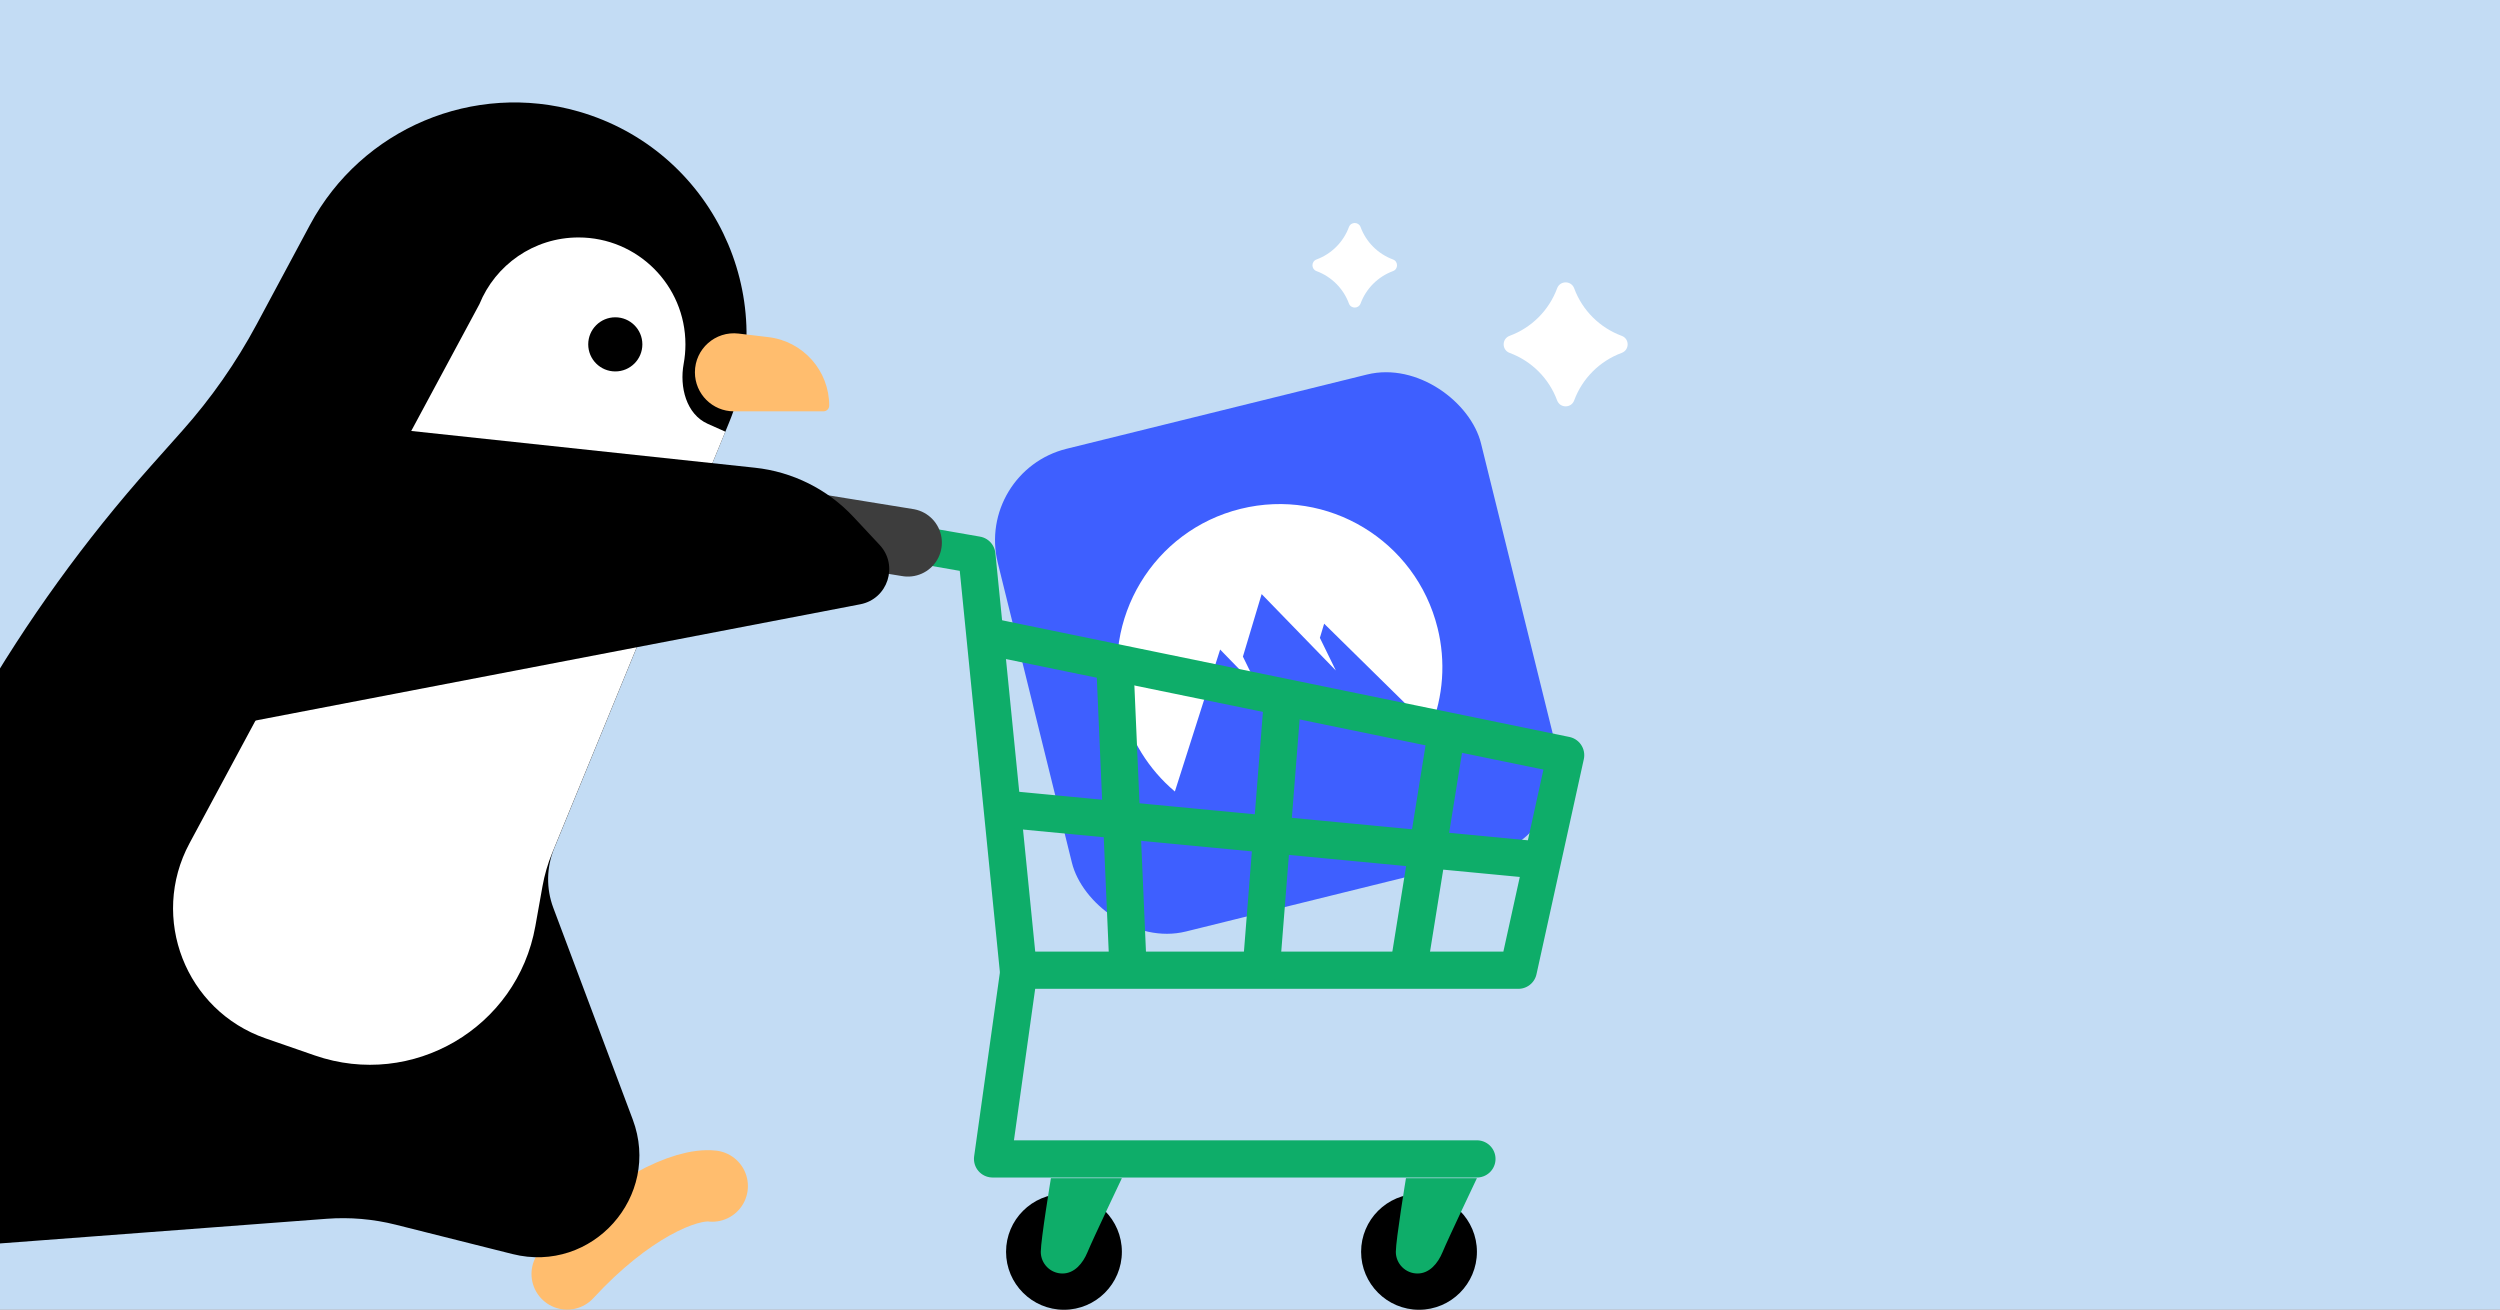<svg fill="none" height="495" viewBox="0 0 945 495" width="945" xmlns="http://www.w3.org/2000/svg" xmlns:xlink="http://www.w3.org/1999/xlink"><rect x="0" y="0" width="945" height="495" fill="#808080" stroke="none"/><clipPath id="clip0_8768_232"><path d="M0 0H945V495H0Z"/></clipPath><g clip-path="url(#clip0_8768_232)"><path d="M0 0H945V495H0Z" fill="#c3dcf4"/><rect fill="#3e5fff" height="187.92" rx="35.604" transform="matrix(.971 -.24 .24 .971 -31.98 93.684)" width="188.11" x="368.54" y="178.107"/><path clip-rule="evenodd" d="M444.105 299.195C434.179 290.818 427.165 279.514 424.07 266.899 415.903 233.874 435.998 200.491 468.949 192.343 501.899 184.194 535.238 204.362 543.405 237.387 546.54 249.992 545.604 263.262 540.726 275.301L500.527 235.747 498.915 241.115 504.94 253.44 476.905 224.564 469.82 248.194 475.906 260.644 461.213 245.524 444.099 299.197 444.105 299.195Z" fill="#ffffff" fill-rule="evenodd"/><g stroke="#0ead69" stroke-linecap="round" stroke-linejoin="round" stroke-width="14.063"><path d="M384.95 366.746 369.253 209.775 337.029 204.161"/><path d="M386.071 366.747H573.926L591.816 285.457 373.738 240.608"/><path d="M384.627 306.308 581.64 325.104"/><path d="M421.437 251.776 426.374 365.228"/><path d="M484.787 264.684 476.846 364.974"/><path d="M546.618 277.766 532.487 365.581"/><path d="M385.232 366.382 375.187 438.067H558.276"/></g><path d="M380.289 473.178C380.289 461.099 390.11 451.269 402.179 451.269 414.248 451.269 424.069 461.099 424.069 473.178 424.069 485.258 414.248 495.091 402.179 495.091 390.11 495.091 380.289 485.262 380.289 473.178Z" fill="#000000"/><path d="M514.496 473.178C514.496 461.099 524.317 451.269 536.386 451.269 548.455 451.269 558.276 461.099 558.276 473.178 558.276 485.258 548.455 495.091 536.386 495.091 524.317 495.091 514.496 485.262 514.496 473.178Z" fill="#000000"/><path d="M393.413 473.179C393.413 477.71 397.084 481.385 401.612 481.385 406.139 481.385 409.325 477.546 411.057 473.359 413.196 468.186 424.069 445.354 424.069 445.354H397.249C397.249 445.354 393.417 468.648 393.417 473.179H393.413Z" fill="#0ead69"/><path d="M527.62 473.179C527.62 477.71 531.291 481.385 535.819 481.385 540.346 481.385 543.532 477.546 545.264 473.359 547.403 468.186 558.275 445.354 558.275 445.354H531.455C531.455 445.354 527.624 468.648 527.624 473.179H527.62Z" fill="#0ead69"/><path d="M343.192 205.112 306.304 199.13" stroke="#3d3d3d" stroke-linecap="round" stroke-width="25.672"/><path d="M269.23 448.333C259.173 447.185 237.24 456.728 214.383 481.556" stroke="#ffbd6e" stroke-linecap="round" stroke-linejoin="round" stroke-width="26.958"/><path d="M117.188 84.982C136.728 48.544 179.067 30.705 218.792 42.173V42.173C268.941 56.651 295.418 111.461 275.586 159.743L209.5 320.641C206.543 327.839 206.42 335.889 209.154 343.174L239.172 423.15C250.088 452.232 223.853 481.606 193.727 474.033L149.598 462.939C141.066 460.794 132.245 460.038 123.473 460.7L-23.895 471.823C-55.415 474.201-79.208 443.745-69.272 413.738L-54.722 369.796C-31.035 298.262 7.031 232.327 57.136 176.045L68.907 162.822C79.83 150.553 89.271 137.04 97.034 122.563L117.188 84.982Z" fill="#000000"/><path d="M267.52 160.201C259.4 156.578 256.813 146.278 258.423 137.533 258.863 135.146 259.092 132.685 259.092 130.17 259.092 107.85 240.998 89.757 218.679 89.757 201.731 89.757 187.221 100.188 181.217 114.98L71.634 318.761C56.475 346.952 70.145 382.014 100.385 392.505L118.983 398.956C155.884 411.757 195.49 388.551 202.362 350.102L205.062 335C205.833 330.688 207.061 326.47 208.727 322.418L274.179 163.172 267.52 160.201Z" fill="#ffffff"/><circle cx="232.581" cy="130.17" fill="#000000" r="10.232"/><path d="M262.677 140.736C262.677 131.899 270.395 125.046 279.17 126.09L290.461 127.435C303.57 128.995 313.442 140.112 313.442 153.314V153.314C313.442 154.513 312.469 155.486 311.27 155.486H277.426C269.28 155.486 262.677 148.882 262.677 140.736V140.736Z" fill="#ffbd6e"/><path d="M285.344 176.796 124.028 159.547 74.357 276.631 325.195 228.417C335.609 226.416 339.739 213.727 332.499 205.978L322.614 195.398C312.828 184.924 299.598 178.321 285.344 176.796Z" fill="#000000"/><path d="M588.595 108.981C589.702 105.992 593.93 105.992 595.036 108.981V108.981C598.117 117.306 604.68 123.87 613.005 126.95V126.95C615.994 128.056 615.994 132.285 613.005 133.391V133.391C604.68 136.471 598.117 143.035 595.036 151.359V151.359C593.93 154.349 589.702 154.349 588.595 151.359V151.359C585.515 143.035 578.952 136.471 570.627 133.391V133.391C567.637 132.285 567.637 128.056 570.627 126.95V126.95C578.952 123.87 585.515 117.306 588.595 108.981V108.981Z" fill="#ffffff"/><path d="M509.898 85.823C510.652 83.784 513.537 83.784 514.292 85.823V85.823C516.393 91.502 520.871 95.98 526.55 98.082V98.082C528.59 98.836 528.59 101.721 526.55 102.476V102.476C520.871 104.577 516.393 109.055 514.292 114.734V114.734C513.537 116.773 510.652 116.773 509.898 114.734V114.734C507.796 109.055 503.319 104.577 497.639 102.476V102.476C495.6 101.721 495.6 98.836 497.639 98.082V98.082C503.319 95.98 507.796 91.502 509.898 85.823V85.823Z" fill="#ffffff"/></g></svg>